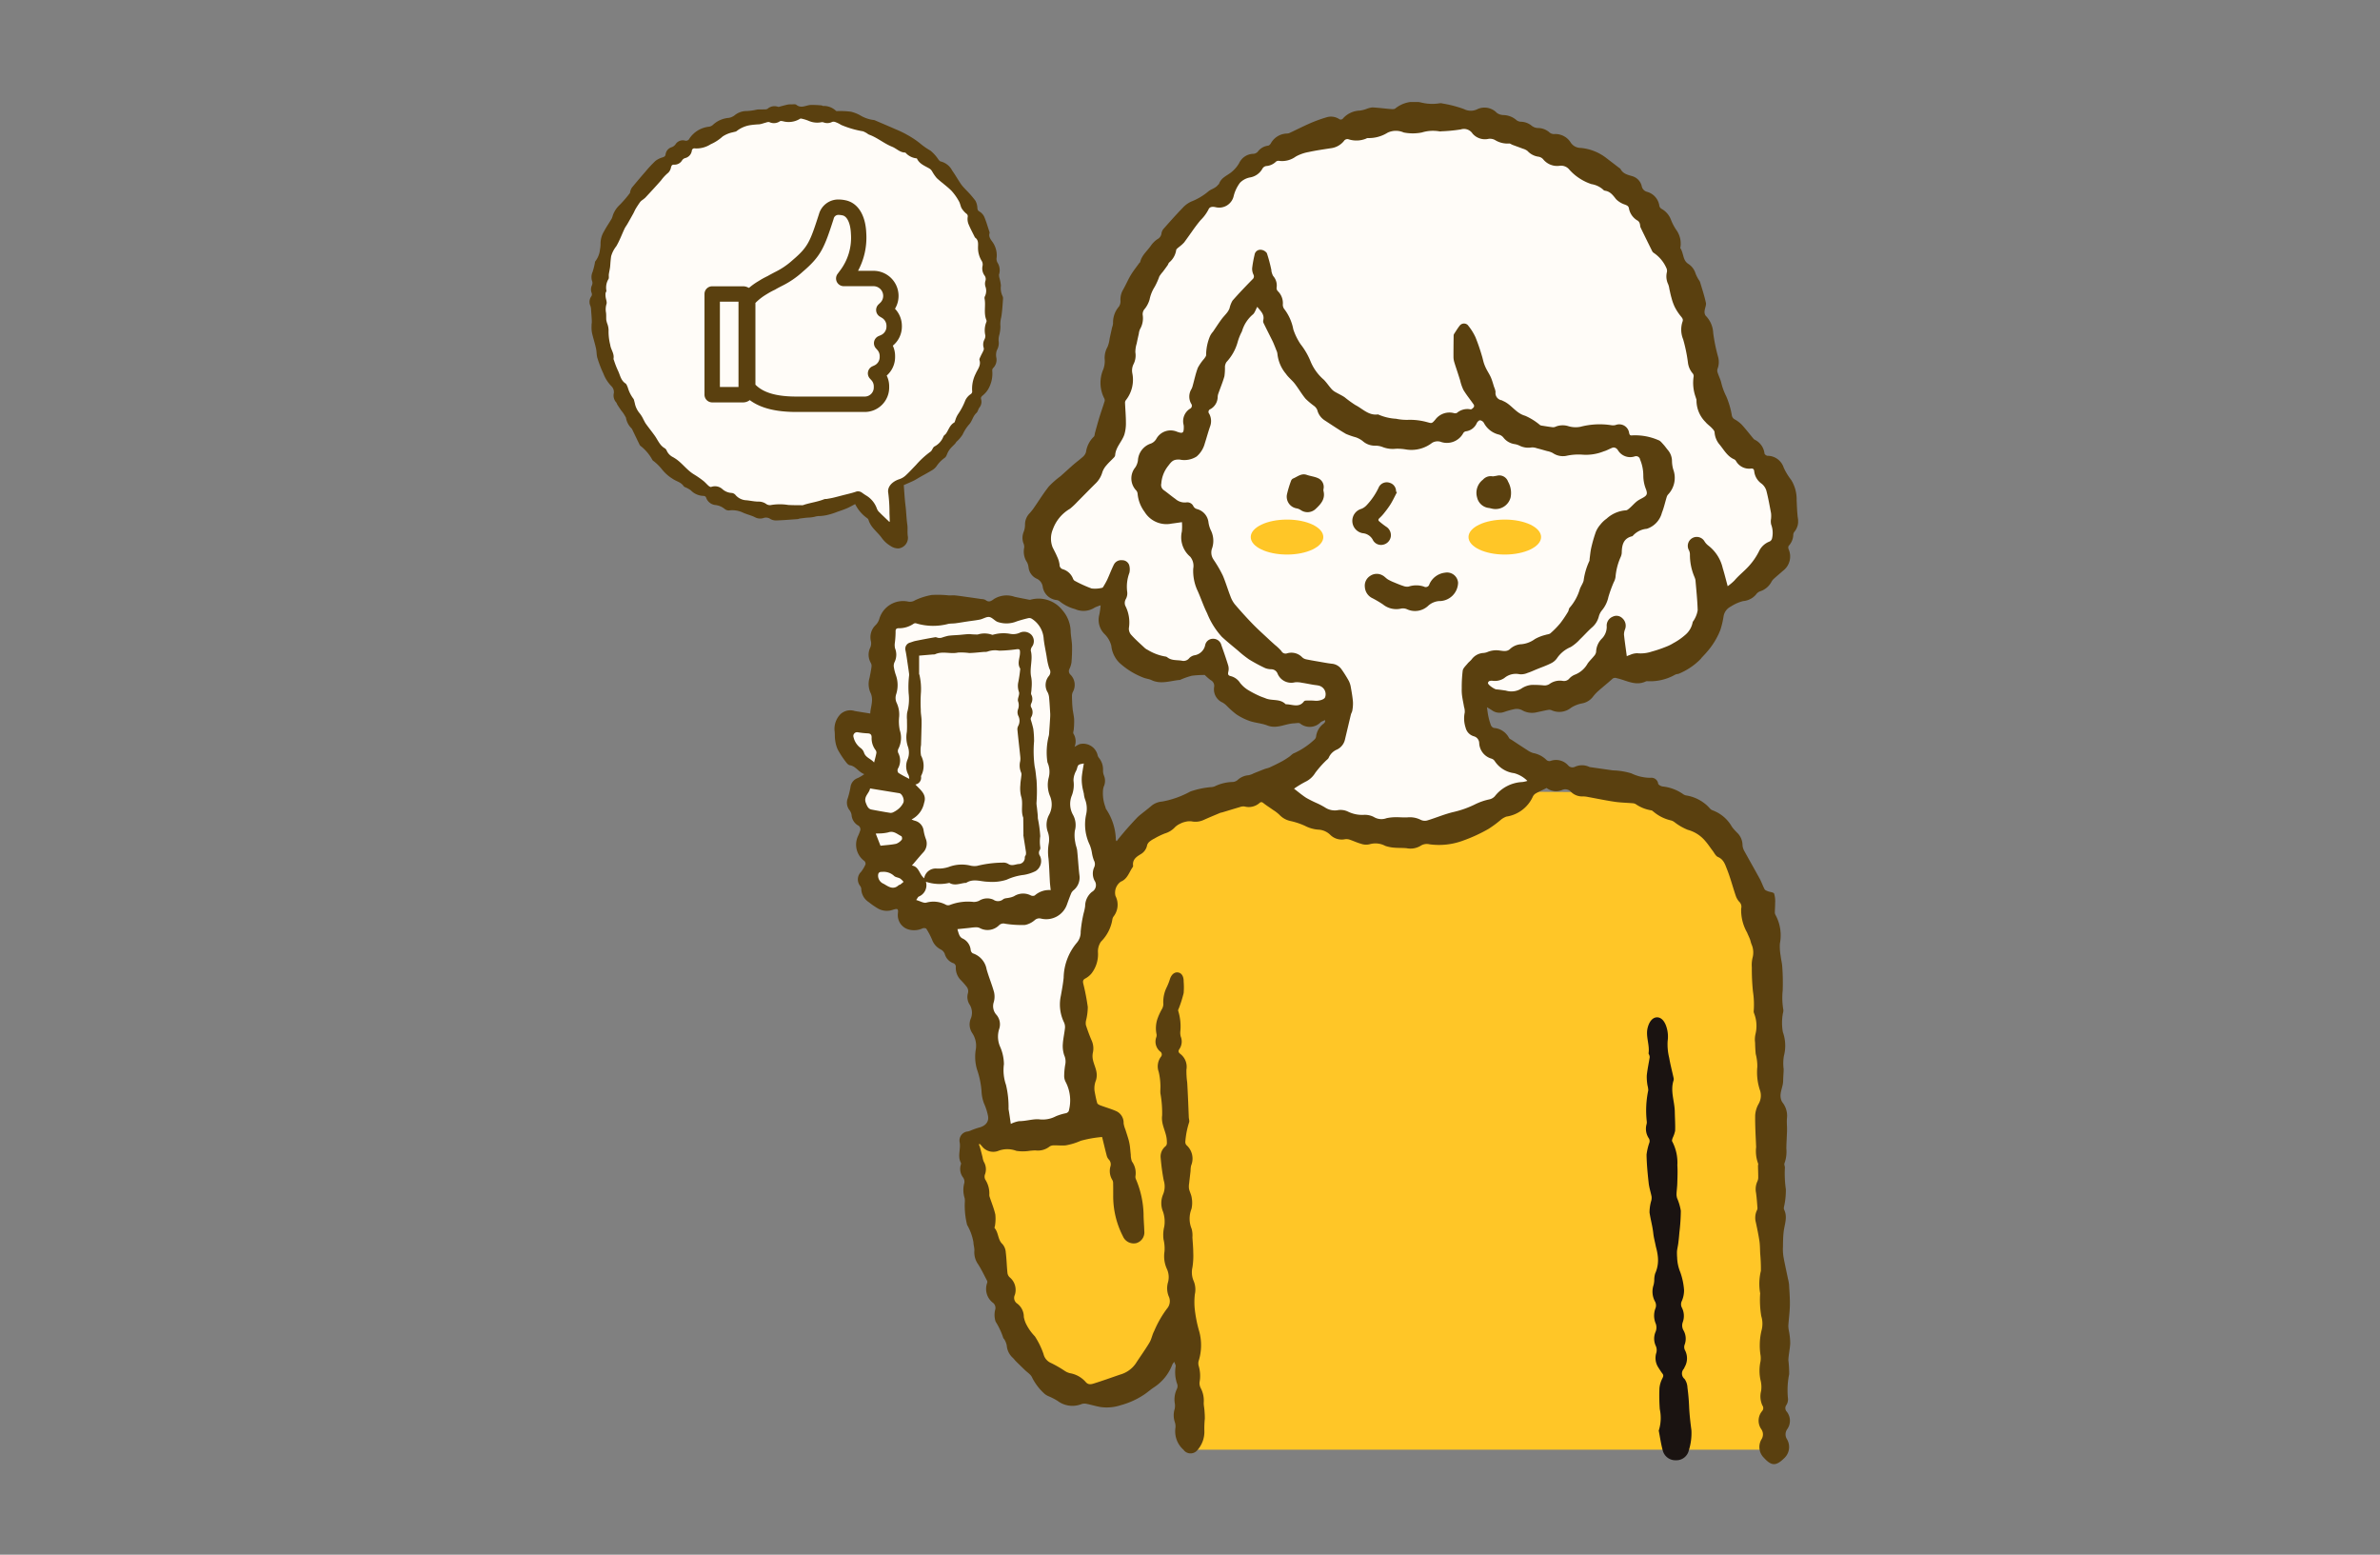 <svg xmlns="http://www.w3.org/2000/svg" xmlns:xlink="http://www.w3.org/1999/xlink" width="245" height="160" viewBox="0 0 245 160">
  <rect x="0" y="0" width="245" height="160" fill="#808080" stroke="none"/>
  <defs>
    <clipPath id="clip-path">
      <rect id="長方形_25" data-name="長方形 25" width="42.572" height="46.086" fill="none"/>
    </clipPath>
    <clipPath id="clip-path-2">
      <rect id="長方形_60" data-name="長方形 60" width="20.318" height="21.866" fill="#5a400f"/>
    </clipPath>
    <clipPath id="clip-path-3">
      <rect id="長方形_61" data-name="長方形 61" width="99.201" height="140.196" fill="none"/>
    </clipPath>
  </defs>
  <g id="グループ_5379" data-name="グループ 5379" transform="translate(7447 -723)">
    <rect id="長方形_3765" data-name="長方形 3765" width="245" height="160" transform="translate(-7447 723)" fill="#fff" opacity="0"/>
    <g id="グループ_5327" data-name="グループ 5327" transform="translate(-350 223.697)">
      <g id="グループ_5326" data-name="グループ 5326" transform="translate(-7865.975 -1879.365)">
        <g id="グループ_116" data-name="グループ 116" transform="matrix(0.999, -0.035, 0.035, 0.999, 828.975, 2390.154)">
          <g id="グループ_16" data-name="グループ 16" transform="translate(0 0)" clip-path="url(#clip-path)">
            <path id="パス_282" data-name="パス 282" d="M31.682,39.589c.021.533.034,1.013.059,1.492.019.36.059.718.076,1.078.024.506.033,1.011.087,1.518.04.376-.036.768.008,1.165a1.1,1.1,0,0,1-.988,1.242A1.4,1.4,0,0,1,30.1,45.8a3.027,3.027,0,0,1-.844-.811c-.418-.657-1.108-1.128-1.321-1.924a.367.367,0,0,0-.131-.2,3.86,3.86,0,0,1-1.194-1.5c-.3.142-.582.295-.876.409-.336.13-.685.228-1.03.337a6.962,6.962,0,0,1-.705.21,4.644,4.644,0,0,1-1.037.146,1.82,1.82,0,0,0-.576.06,3.784,3.784,0,0,1-.748.059q-.4.029-.8.068c-.059.006-.116.046-.175.048-.75.026-1.5.063-2.25.062a1.111,1.111,0,0,1-.6-.186.79.79,0,0,0-.718-.1,1.121,1.121,0,0,1-.869-.137c-.365-.19-.769-.3-1.142-.476a2.59,2.59,0,0,0-1.495-.3.662.662,0,0,1-.436-.182,1.876,1.876,0,0,0-.889-.42,1.133,1.133,0,0,1-.981-.838.306.306,0,0,0-.244-.149,1.883,1.883,0,0,1-1.3-.625,2.629,2.629,0,0,0-.347-.227c-.128-.079-.308-.123-.378-.236-.249-.4-.7-.5-1.045-.746a4.309,4.309,0,0,1-1.169-1.119,5.3,5.3,0,0,0-.65-.7c-.084-.086-.215-.149-.257-.25a4.62,4.62,0,0,0-1.162-1.468.422.422,0,0,1-.091-.12c-.233-.525-.461-1.05-.693-1.575a.394.394,0,0,0-.09-.152,1.954,1.954,0,0,1-.522-1.1,3.838,3.838,0,0,0-.475-.782c-.126-.2-.252-.4-.373-.608-.04-.069-.048-.161-.1-.218a1.085,1.085,0,0,1-.209-.991.864.864,0,0,0-.205-.678,3.754,3.754,0,0,1-.8-1.342,11.726,11.726,0,0,1-.56-1.615C.524,25.11.563,24.754.5,24.42c-.1-.557-.26-1.1-.364-1.661a3.425,3.425,0,0,1-.011-.71c0-.148.042-.3.041-.444,0-.379-.017-.758-.034-1.136a1.458,1.458,0,0,0-.051-.435.983.983,0,0,1,.126-1,.389.389,0,0,0,.052-.316A1.008,1.008,0,0,1,.3,17.921a.6.6,0,0,0,.056-.4,1.3,1.3,0,0,1,.073-1,8.663,8.663,0,0,0,.253-.861c.019-.068.012-.154.052-.2a2.4,2.4,0,0,0,.535-1.222,3.268,3.268,0,0,0,.074-.538,2.4,2.4,0,0,1,.411-1.313c.25-.436.553-.841.824-1.265a1.977,1.977,0,0,0,.131-.337,2.7,2.7,0,0,1,.765-1.069,12.1,12.1,0,0,0,1.07-1.161c.035-.04.023-.118.046-.173A1.367,1.367,0,0,1,4.772,8q.707-.8,1.439-1.584A13.36,13.36,0,0,1,7.264,5.359a2.089,2.089,0,0,1,.742-.353c.187-.058.317-.082.357-.321a.89.89,0,0,1,.672-.709.844.844,0,0,0,.374-.264.89.89,0,0,1,.989-.363.386.386,0,0,0,.478-.2,2.768,2.768,0,0,1,2.071-1.142.787.787,0,0,0,.373-.158A2.691,2.691,0,0,1,15,1.173a1.371,1.371,0,0,0,.618-.255A1.947,1.947,0,0,1,16.887.533,6.036,6.036,0,0,0,17.93.42c.253-.019.508.008.762.006a.608.608,0,0,0,.319-.044A1.08,1.08,0,0,1,20.1.208c.09.035.221-.027.332-.049.232-.048.463-.107.7-.146a1.638,1.638,0,0,1,.361-.006c.17.01.394-.031.5.06.488.426.982.082,1.474.07A9.923,9.923,0,0,1,24.59.223c.048,0,.091.057.138.06A1.846,1.846,0,0,1,26.05.828c.05.056.194.028.294.036a9.255,9.255,0,0,1,1.233.11,3.8,3.8,0,0,1,.939.4,3.494,3.494,0,0,0,1.39.54.336.336,0,0,1,.116.035c.712.335,1.426.666,2.134,1.009a10.066,10.066,0,0,1,1.119.588,9.348,9.348,0,0,1,1.268.9,7.19,7.19,0,0,0,1.092.824,4.048,4.048,0,0,1,.787.944c.062.076.134.183.214.2A1.833,1.833,0,0,1,37.8,7.4c.321.483.582,1.005.9,1.493a7.406,7.406,0,0,0,.56.664,10.174,10.174,0,0,1,.827,1.039,1.733,1.733,0,0,1,.169.743c.015.159.018.254.181.361a1.273,1.273,0,0,1,.485.548c.2.516.331,1.058.488,1.59a.215.215,0,0,1,.014.119c-.14.389.086.658.278.955a2.353,2.353,0,0,1,.344,1.685.787.787,0,0,0,.119.5,1.462,1.462,0,0,1,.078,1.173,1.368,1.368,0,0,0,.054.441,4.816,4.816,0,0,1,.1.7,1.917,1.917,0,0,0,.109,1.035.565.565,0,0,1,.063.323c-.071.636-.121,1.279-.252,1.9a2.727,2.727,0,0,0-.116.923,3.52,3.52,0,0,1-.173.973,1.942,1.942,0,0,0-.066.524,1.441,1.441,0,0,1-.209.948,1.431,1.431,0,0,0-.084.785,1.171,1.171,0,0,1-.369,1.042.361.361,0,0,0-.1.273,3.22,3.22,0,0,1-.463,1.852,2.467,2.467,0,0,1-.632.679c-.13.112-.2.187-.153.371a.943.943,0,0,1-.212.85c-.127.165-.17.411-.32.538-.365.306-.458.785-.751,1.107a4.22,4.22,0,0,0-.738,1.048,3.45,3.45,0,0,1-.665.73c-.061.065-.1.149-.166.212-.153.152-.32.29-.468.447a2.2,2.2,0,0,0-.265.353c-.124.2-.186.486-.361.594a3.4,3.4,0,0,0-.887.845,1.5,1.5,0,0,1-.434.373c-.429.242-.873.458-1.31.686-.222.116-.436.248-.665.349-.352.155-.713.29-1.03.417" transform="translate(0 0)" fill="#5a400f"/>
            <path id="パス_283" data-name="パス 283" d="M28.43,41.82c-.339-.349-.671-.681-.991-1.025a.965.965,0,0,1-.242-.376,2.562,2.562,0,0,0-1.108-1.431q-.2-.14-.388-.287a.672.672,0,0,0-.655-.093c-.44.127-.893.209-1.341.308-.334.074-.666.152-1,.217-.22.043-.443.068-.665.1a1.033,1.033,0,0,0-.211.007c-.676.248-1.4.313-2.086.5a.715.715,0,0,1-.2.05c-.488-.021-.976-.034-1.462-.079a5.464,5.464,0,0,0-1.838-.047.67.67,0,0,1-.459-.161,1.375,1.375,0,0,0-.791-.246c-.4-.021-.793-.126-1.191-.179a1.55,1.55,0,0,1-1.138-.619.593.593,0,0,0-.4-.192,1.556,1.556,0,0,1-.91-.432,1.134,1.134,0,0,0-1.132-.258c-.069.022-.191-.05-.258-.111-.182-.169-.335-.37-.522-.531a9.235,9.235,0,0,0-.954-.711c-.7-.458-1.139-1.16-1.79-1.645-.089-.066-.182-.126-.275-.188a1.381,1.381,0,0,1-.645-.691.519.519,0,0,0-.193-.265c-.509-.314-.681-.859-.985-1.322-.275-.419-.583-.826-.864-1.248-.1-.143-.16-.306-.243-.459a3.008,3.008,0,0,0-.4-.7,2.3,2.3,0,0,1-.442-1.067c-.048-.153-.05-.346-.147-.453a3.538,3.538,0,0,1-.513-1.149c-.061-.147-.108-.337-.224-.419-.483-.341-.52-.908-.74-1.379a9.519,9.519,0,0,1-.36-1.044.383.383,0,0,1-.038-.176c.112-.524-.255-.951-.29-1.432a5.4,5.4,0,0,1-.117-1.489,1.972,1.972,0,0,0-.113-.7,2.627,2.627,0,0,1-.086-.374c-.011-.25.022-.5,0-.75A1.866,1.866,0,0,1,.1,18.387c.079-.2-.038-.48-.06-.725a1.721,1.721,0,0,1,0-.38c.013-.1.114-.2.1-.281A1.7,1.7,0,0,1,.4,15.813c.069-.131.022-.319.049-.478.04-.235.107-.465.148-.7.034-.195.045-.394.071-.59s.05-.388.089-.579a3,3,0,0,1,.558-.992c.36-.557.609-1.184.915-1.777.086-.166.21-.311.309-.471q.324-.521.64-1.047c.1-.164.174-.341.277-.5.144-.224.3-.441.462-.655a.96.96,0,0,1,.193-.178,3.47,3.47,0,0,0,.364-.265C5.041,7.014,5.61,6.446,6.16,5.86a4.419,4.419,0,0,1,.785-.778,1.067,1.067,0,0,0,.292-.545c.061-.178.121-.271.335-.251A.9.9,0,0,0,8.4,3.869a.6.6,0,0,1,.3-.215.917.917,0,0,0,.735-.723.264.264,0,0,1,.345-.24,2.739,2.739,0,0,0,1.625-.376,4.539,4.539,0,0,0,1.255-.754,3.012,3.012,0,0,1,1.092-.4c.124-.041.281-.034.372-.11A3.065,3.065,0,0,1,15.488.5a9.112,9.112,0,0,1,.991-.059c.241-.027.475-.111.714-.162a.619.619,0,0,1,.318-.032A1.085,1.085,0,0,0,18.61.2c.063-.043.186-.013.277,0A2.226,2.226,0,0,0,20.634.048.236.236,0,0,1,20.8,0a4.228,4.228,0,0,1,.743.25,2.2,2.2,0,0,0,1.3.205.47.47,0,0,1,.237.013,1.079,1.079,0,0,0,.91-.015.546.546,0,0,1,.367.05,2.684,2.684,0,0,1,.53.29,9.9,9.9,0,0,0,2.247.743,2.994,2.994,0,0,1,.386.215,1.492,1.492,0,0,0,.2.141c.845.331,1.516.971,2.338,1.332.458.2.8.644,1.349.647a1.772,1.772,0,0,0,1.144.642c.015,0,.03.028.038.046.25.566.808.763,1.274,1.071a.892.892,0,0,1,.225.265,4.265,4.265,0,0,0,.461.721c.469.468,1.009.868,1.461,1.35a5.5,5.5,0,0,1,.736,1.117c.125.225.139.511.259.739a2.217,2.217,0,0,0,.449.549.325.325,0,0,1,.137.348,1.439,1.439,0,0,0,.043.705c.176.483.409.945.619,1.416a.067.067,0,0,0,.015.026c.391.291.283.7.272,1.095a2.57,2.57,0,0,0,.348,1.365.716.716,0,0,1,.05.5,1.233,1.233,0,0,0,.177.986.618.618,0,0,1,.052.6,1.047,1.047,0,0,0-.005.532,1.289,1.289,0,0,1-.066.969.418.418,0,0,0-.066.261c.121.735-.162,1.488.108,2.216a.276.276,0,0,1,0,.2,2.277,2.277,0,0,0-.159,1.39.808.808,0,0,1-.1.4,1.116,1.116,0,0,0-.111.877.432.432,0,0,1-.047.282c-.095.2-.217.389-.314.588-.057.116-.148.263-.119.367.159.565-.23.938-.435,1.379a3.416,3.416,0,0,0-.429,1.832.337.337,0,0,1-.162.261,1.562,1.562,0,0,0-.58.629,6.885,6.885,0,0,1-.765,1.346,2.316,2.316,0,0,0-.335.658c-.039.079-.057.2-.12.232-.47.238-.6.737-.892,1.113-.079.1-.222.168-.268.278a1.933,1.933,0,0,1-.964,1c-.183.1-.245.414-.427.522a8.922,8.922,0,0,0-1.535,1.312c-.375.358-.736.733-1.131,1.067a1.805,1.805,0,0,1-.655.342c-.687.2-1.27.712-1.171,1.363a15.45,15.45,0,0,1,.052,2.1q.006.413,0,.825a.093.093,0,0,1-.033.061" transform="translate(1.637 1.503)" fill="#fffcf8"/>
          </g>
        </g>
        <g id="グループ_117" data-name="グループ 117" transform="translate(841.497 2399.2)">
          <g id="グループ_71" data-name="グループ 71">
            <g id="マスクグループ_70" data-name="マスクグループ 70" clip-path="url(#clip-path-2)">
              <path id="パス_623" data-name="パス 623" d="M31.3,21.866H24.288c-2.656,0-4.421-.6-5.554-1.893q-.053-.061-.106-.128a.793.793,0,0,1-.168-.487v-9.02a.793.793,0,0,1,.187-.511,6.958,6.958,0,0,1,1.679-1.406l.108-.066.2-.123c.222-.129.457-.252.7-.369l.047-.028.018-.011.068-.039c.221-.121.393-.21.56-.3A7.748,7.748,0,0,0,23.87,6.244c1.592-1.357,1.791-1.871,2.716-4.737A2.067,2.067,0,0,1,28.621,0a3.51,3.51,0,0,1,.655.071c1.294.242,2.1,1.5,2.179,3.368a7.207,7.207,0,0,1-.846,3.9H32.2A2.581,2.581,0,0,1,34.78,9.916a2.555,2.555,0,0,1-.367,1.328A2.55,2.55,0,0,1,35.122,13v.077a2.536,2.536,0,0,1-.933,1.966,2.513,2.513,0,0,1,.235,1.061v.116a2.531,2.531,0,0,1-.864,1.9,2.506,2.506,0,0,1,.255,1.1v.129A2.517,2.517,0,0,1,31.3,21.866M20.046,19.056c.825.835,2.181,1.225,4.243,1.225H31.3a.93.93,0,0,0,.929-.929v-.129a.927.927,0,0,0-.24-.622l-.161-.177a.793.793,0,0,1,.25-1.251l.219-.1a.943.943,0,0,0,.541-.848v-.116a.935.935,0,0,0-.232-.616l-.16-.181a.792.792,0,0,1,.279-1.252l.227-.1a.957.957,0,0,0,.585-.88V13a.961.961,0,0,0-.474-.825l-.2-.12a.792.792,0,0,1-.147-1.255l.172-.165a.972.972,0,0,0,.311-.721,1,1,0,0,0-.993-.993H29.135A.792.792,0,0,1,28.5,7.661l.21-.285a5.582,5.582,0,0,0,1.165-3.871c-.043-1.047-.385-1.782-.87-1.873a2.142,2.142,0,0,0-.381-.047.491.491,0,0,0-.526.409c-.965,2.989-1.3,3.837-3.2,5.456A9.22,9.22,0,0,1,22.763,8.9c-.162.083-.323.166-.513.269l-.041.024a1.857,1.857,0,0,1-.173.1c-.219.1-.416.208-.6.313l-.18.108-.1.062a5.71,5.71,0,0,0-1.111.87Z" transform="translate(-14.804 0)" fill="#5a400f"/>
              <path id="パス_624" data-name="パス 624" d="M3.971,57.036H.792A.792.792,0,0,1,0,56.244V45.879a.792.792,0,0,1,.792-.792H3.971a1.12,1.12,0,0,1,1.119,1.119v9.712a1.12,1.12,0,0,1-1.119,1.119M1.585,55.451H3.5v-8.78H1.585Z" transform="translate(0 -36.155)" fill="#5a400f"/>
            </g>
          </g>
        </g>
      </g>
      <g id="グループ_5325" data-name="グループ 5325" transform="translate(-7011.101 509.803)">
        <g id="グループ_79" data-name="グループ 79" clip-path="url(#clip-path-3)">
          <path id="パス_625" data-name="パス 625" d="M67.08,125.424s-20.84-2.878-29.1,9.573-4.615,27.356-4.615,27.356l-7.8-.893s1.288,25.009,10.839,26.358S47.729,179.2,47.729,179.2l-.613,14.36h61.21s-1.03-41.031-1.478-49.339-3.779-18.285-19.807-18.342-19.961-.45-19.961-.45" transform="translate(-11.207 -54.867)" fill="#ffc627"/>
          <path id="パス_626" data-name="パス 626" d="M73.307,70.6c-.43.212-.793.372-1.134.569a.764.764,0,0,0-.3.36,3.552,3.552,0,0,1-2.7,2.011,1.917,1.917,0,0,0-.577.332,11.306,11.306,0,0,1-1.249.925,16.067,16.067,0,0,1-2.672,1.228,7.121,7.121,0,0,1-3.419.366,1.189,1.189,0,0,0-.955.179,2.019,2.019,0,0,1-1.406.224c-.43-.039-.864-.017-1.293-.057a3.722,3.722,0,0,1-.9-.183,2.144,2.144,0,0,0-1.614-.167,1.523,1.523,0,0,1-.874-.048c-.418-.112-.813-.308-1.226-.442a1.072,1.072,0,0,0-.471-.021,1.674,1.674,0,0,1-1.5-.481,1.884,1.884,0,0,0-1.242-.514,3.521,3.521,0,0,1-1.344-.392,7.419,7.419,0,0,0-1.513-.5,2.162,2.162,0,0,1-1.113-.636,4.123,4.123,0,0,0-.645-.494c-.33-.235-.676-.449-.992-.7-.157-.125-.258-.15-.415-.015a1.672,1.672,0,0,1-1.539.355,1.081,1.081,0,0,0-.5.069c-.6.174-1.206.362-1.808.543a1.862,1.862,0,0,0-.182.04c-.581.245-1.165.485-1.74.745a2.011,2.011,0,0,1-1.238.131,1.839,1.839,0,0,0-.672.063,1.885,1.885,0,0,0-.487.184,1.8,1.8,0,0,0-.511.337,2.313,2.313,0,0,1-1.057.663,7.489,7.489,0,0,0-1.1.535,2.2,2.2,0,0,0-.442.276.8.8,0,0,0-.285.375,1.348,1.348,0,0,1-.66.947c-.445.267-.869.554-.791,1.176a.224.224,0,0,1-.029.145c-.381.528-.537,1.233-1.239,1.511a1.388,1.388,0,0,0-.542,1.47,1.97,1.97,0,0,1-.2,2.115.685.685,0,0,0-.122.308,4.167,4.167,0,0,1-1.171,2.277,1.758,1.758,0,0,0-.311,1.107,3.217,3.217,0,0,1-.664,2.164,2.107,2.107,0,0,1-.626.515c-.259.135-.28.282-.222.54a22.459,22.459,0,0,1,.464,2.408,5.953,5.953,0,0,1-.174,1.358,1.218,1.218,0,0,0-.02.5c.177.54.37,1.078.6,1.6a2.006,2.006,0,0,1,.11,1.274,1.8,1.8,0,0,0,.024.747c.092.4.276.778.349,1.179a1.844,1.844,0,0,1-.048.882,2.181,2.181,0,0,0-.14,1.125c.077.409.152.82.27,1.219.031.1.206.188.332.236.557.21,1.137.367,1.675.614a1.306,1.306,0,0,1,.709,1.229,2.885,2.885,0,0,0,.188.653c.109.351.229.7.328,1.052a4.921,4.921,0,0,1,.131.65c.04.291.056.586.092.878a1.954,1.954,0,0,0,.118.693,2.023,2.023,0,0,1,.362,1.518.606.606,0,0,0,.056.325,9.808,9.808,0,0,1,.781,3.582c0,.583.06,1.165.075,1.749a1.151,1.151,0,0,1-.822,1.231,1.206,1.206,0,0,1-1.379-.705,8.976,8.976,0,0,1-1-4.2c0-.422,0-.843-.008-1.265a.653.653,0,0,0-.078-.321,1.741,1.741,0,0,1-.2-1.4.72.72,0,0,0-.175-.723.929.929,0,0,1-.207-.391c-.163-.62-.309-1.244-.462-1.867-.008-.034-.034-.063-.027-.051a12.171,12.171,0,0,0-2.185.39,6.517,6.517,0,0,1-1.554.472c-.388.039-.784-.01-1.176,0a.828.828,0,0,0-.466.109,1.93,1.93,0,0,1-1.468.41,6.325,6.325,0,0,0-.761.065,4.39,4.39,0,0,1-1.2-.018,2.6,2.6,0,0,0-1.812-.019,1.462,1.462,0,0,1-1.747-.475c-.069-.079-.144-.152-.216-.227l-.089.05c.045.126.1.25.135.38.088.317.167.637.249.957a1.721,1.721,0,0,0,.125.452,1.5,1.5,0,0,1,.113,1.327.7.7,0,0,0,.038.507,2.621,2.621,0,0,1,.417,1.561.639.639,0,0,0,.045.254c.194.59.435,1.168.572,1.771a4.206,4.206,0,0,1-.024,1.1c-.006.108-.086.262-.041.316.413.479.308,1.2.813,1.653a1.44,1.44,0,0,1,.33.846c.088.7.1,1.411.174,2.115a.744.744,0,0,0,.219.437,1.677,1.677,0,0,1,.538,1.824.7.7,0,0,0,.264.9,1.7,1.7,0,0,1,.663,1.364,2.935,2.935,0,0,0,.2.651,5.079,5.079,0,0,0,.937,1.344,8.016,8.016,0,0,1,.892,1.827,1.325,1.325,0,0,0,.769.916,11.978,11.978,0,0,1,1.449.836,1.72,1.72,0,0,0,.507.215,2.772,2.772,0,0,1,1.627.919c.3.343.651.193.968.094.864-.27,1.714-.583,2.572-.873a2.9,2.9,0,0,0,1.607-1.149c.465-.72.972-1.416,1.411-2.151.214-.357.275-.8.476-1.17a10.951,10.951,0,0,1,1.32-2.311,1.166,1.166,0,0,0,.173-1.289,2.2,2.2,0,0,1-.078-1.385,1.987,1.987,0,0,0-.089-1.384,3.162,3.162,0,0,1-.261-1.819,3.975,3.975,0,0,0-.1-1.256,3.6,3.6,0,0,1,.076-1.316,3.164,3.164,0,0,0-.125-1.525,2.308,2.308,0,0,1-.017-1.735,2.116,2.116,0,0,0,.086-1.5,22.352,22.352,0,0,1-.312-2.3,1.356,1.356,0,0,1,.492-1.2c.186-.175.148-.34.14-.58-.029-.888-.609-1.64-.483-2.587a11.3,11.3,0,0,0-.178-2.291c-.023-.295.021-.6,0-.89a6.787,6.787,0,0,0-.174-1.316,1.661,1.661,0,0,1,.208-1.527.364.364,0,0,0-.067-.571,1.324,1.324,0,0,1-.405-1.426.643.643,0,0,0,.045-.327,3.024,3.024,0,0,1,.121-1.692,6.316,6.316,0,0,1,.452-.956,1.09,1.09,0,0,0,.124-.46,3.388,3.388,0,0,1,.335-1.724,6.118,6.118,0,0,0,.342-.863c.159-.481.476-.744.85-.681s.573.428.563.933a7.155,7.155,0,0,1,0,1.187,12.753,12.753,0,0,1-.46,1.475c-.039.12-.139.27-.1.357a5.381,5.381,0,0,1,.212,2.171,1.527,1.527,0,0,0,.048.475,1.357,1.357,0,0,1-.14,1.284c-.143.215-.1.346.095.5a1.671,1.671,0,0,1,.631,1.618,8.356,8.356,0,0,0,.081,1.333c.036.63.066,1.26.094,1.89.025.556.043,1.112.067,1.668.008.186.092.4.027.552a8.5,8.5,0,0,0-.377,1.906.521.521,0,0,0,.1.41,1.85,1.85,0,0,1,.489,2.116,2.593,2.593,0,0,0-.056.546c-.048.427-.1.853-.147,1.28a1.85,1.85,0,0,0-.011.569c.07.314.239.612.278.927a2.843,2.843,0,0,1-.024,1.131,2.732,2.732,0,0,0,.015,2.055,2.572,2.572,0,0,1,.079.878c.033.519.084,1.037.087,1.556a7.6,7.6,0,0,1-.086,1.544,2.243,2.243,0,0,0,.125,1.384,2.277,2.277,0,0,1,.124,1.38,7.193,7.193,0,0,0-.016,1.447,13.549,13.549,0,0,0,.484,2.427,5.405,5.405,0,0,1-.053,2.91.955.955,0,0,0-.012.6,3.6,3.6,0,0,1,.083,1.66,1.114,1.114,0,0,0,.13.624,2.744,2.744,0,0,1,.3,1.48c-.006.268.057.538.076.808s.042.567.036.85a9.432,9.432,0,0,0-.046,1.255,2.839,2.839,0,0,1-.728,1.981.9.9,0,0,1-1.432-.056,2.52,2.52,0,0,1-.822-2.218,1.352,1.352,0,0,0-.063-.626,2.218,2.218,0,0,1-.01-1.357,1.648,1.648,0,0,0,0-.627,2.5,2.5,0,0,1,.224-1.418.7.7,0,0,0,.051-.457,3.632,3.632,0,0,1-.175-1.874c.026-.111-.076-.254-.147-.466a1.872,1.872,0,0,0-.2.289,4.848,4.848,0,0,1-1.923,2.362c-.3.2-.571.44-.865.647a8.113,8.113,0,0,1-2.514,1.166,4.585,4.585,0,0,1-2.121.185c-.476-.087-.941-.231-1.416-.325a.952.952,0,0,0-.5.026,2.533,2.533,0,0,1-2.479-.336,7.659,7.659,0,0,0-.816-.429,1.829,1.829,0,0,1-.487-.266,5.616,5.616,0,0,1-1.31-1.7c-.129-.312-.493-.526-.754-.782-.305-.3-.617-.594-.92-.9-.115-.113-.206-.25-.325-.357a1.92,1.92,0,0,1-.615-1.281,2.023,2.023,0,0,0-.221-.568c-.035-.078-.127-.138-.143-.216a7.455,7.455,0,0,0-.78-1.652,2.22,2.22,0,0,1-.052-1.192.675.675,0,0,0-.17-.705,1.8,1.8,0,0,1-.642-2.1.306.306,0,0,0-.018-.216c-.3-.571-.577-1.16-.927-1.7a2.114,2.114,0,0,1-.378-1.367c.02-.285-.086-.577-.093-.866a5.336,5.336,0,0,0-.653-1.805,8.249,8.249,0,0,1-.241-2.276,1.861,1.861,0,0,0-.011-.473,2.753,2.753,0,0,1-.034-1.581.749.749,0,0,0-.113-.53,1.45,1.45,0,0,1-.269-1.267c.021-.084.065-.193.032-.254-.386-.7.012-1.444-.138-2.167a.931.931,0,0,1,.864-1.07,2.387,2.387,0,0,0,.373-.135,7.85,7.85,0,0,1,.763-.264c.614-.149,1.031-.55.931-1.169a5.707,5.707,0,0,0-.416-1.31,4.037,4.037,0,0,1-.258-1.295,8.828,8.828,0,0,0-.464-2.206,4.569,4.569,0,0,1-.131-2.025,2.327,2.327,0,0,0-.347-1.7,1.6,1.6,0,0,1-.141-1.567,1.571,1.571,0,0,0-.123-1.356,1.444,1.444,0,0,1-.2-1.178.744.744,0,0,0-.158-.729,7.483,7.483,0,0,0-.515-.59,1.784,1.784,0,0,1-.569-1.373.4.4,0,0,0-.307-.44,1.408,1.408,0,0,1-.833-.944.852.852,0,0,0-.386-.436,1.852,1.852,0,0,1-.921-1.028,7.221,7.221,0,0,0-.589-1.117c-.043-.069-.264-.086-.372-.046a2.08,2.08,0,0,1-1.6.072,1.536,1.536,0,0,1-.955-1.58c.056-.506,0-.556-.509-.4A1.837,1.837,0,0,1,4.484,83a7.961,7.961,0,0,1-.952-.656,1.666,1.666,0,0,1-.771-1.38.612.612,0,0,0-.126-.3,1.081,1.081,0,0,1,.1-1.431,3.632,3.632,0,0,0,.458-.764.39.39,0,0,0-.108-.355,2.086,2.086,0,0,1-.656-2.577,4.355,4.355,0,0,0,.195-.484.458.458,0,0,0-.234-.624,1.362,1.362,0,0,1-.627-1.053,1.077,1.077,0,0,0-.19-.467,1.249,1.249,0,0,1-.2-1.263A8.612,8.612,0,0,0,1.653,70.5a1.135,1.135,0,0,1,.761-.931,4.608,4.608,0,0,0,.659-.395c-.629-.242-.88-.828-1.488-.918-.163-.024-.327-.223-.439-.379a9.76,9.76,0,0,1-.812-1.247,3.385,3.385,0,0,1-.264-.987c-.048-.289-.015-.59-.052-.881A2.16,2.16,0,0,1,.63,62.989,1.487,1.487,0,0,1,2.1,62.677c.516.086,1.033.166,1.585.255.026-.694.4-1.421,0-2.193a2.252,2.252,0,0,1-.067-1.5c.075-.378.153-.757.2-1.139a.646.646,0,0,0-.078-.384,1.678,1.678,0,0,1-.049-1.578,1.124,1.124,0,0,0,.074-.6,1.736,1.736,0,0,1,.478-1.713,1.453,1.453,0,0,0,.375-.628,2.548,2.548,0,0,1,2.991-1.781.967.967,0,0,0,.683-.136,6.7,6.7,0,0,1,1.721-.547,10.788,10.788,0,0,1,1.783.045c.211.007.423-.025.631,0,.416.042.829.107,1.244.165q.736.1,1.471.212a.872.872,0,0,1,.4.088c.348.279.581.125.889-.1a2.466,2.466,0,0,1,2.12-.221c.5.11,1,.2,1.494.3a.352.352,0,0,0,.147-.005,3.118,3.118,0,0,1,3.274,1.083,3.439,3.439,0,0,1,.851,2.178c.016.494.127.986.141,1.479A16.482,16.482,0,0,1,24.4,57.68a2.464,2.464,0,0,1-.213.669.488.488,0,0,0,.1.578,1.478,1.478,0,0,1,.248,1.793.981.981,0,0,0-.085.425c.008.421.022.843.063,1.261.037.378.138.75.162,1.128a8.731,8.731,0,0,1-.039,1.019c-.009.154-.093.342-.032.454a1.49,1.49,0,0,1,.11,1.361,4.921,4.921,0,0,1,.515-.282,1.532,1.532,0,0,1,1.849,1.074.7.7,0,0,0,.143.329,1.9,1.9,0,0,1,.427,1.318,1.347,1.347,0,0,0,.091.5,1.4,1.4,0,0,1-.022,1.157,1.91,1.91,0,0,0-.08.533,4.02,4.02,0,0,0,.263,1.579.6.6,0,0,0,.053.176,5.855,5.855,0,0,1,1.015,3.192c0,.03.035.059.081.13.094-.122.172-.229.255-.33.262-.314.521-.63.791-.936q.5-.568,1.021-1.119a4.279,4.279,0,0,1,.415-.372c.357-.29.727-.564,1.075-.864a1.971,1.971,0,0,1,1.117-.46,8.323,8.323,0,0,0,.929-.216,9.509,9.509,0,0,0,1.986-.819,8.707,8.707,0,0,1,2.131-.451,1.136,1.136,0,0,0,.359-.071,4.5,4.5,0,0,1,1.906-.46.871.871,0,0,0,.457-.193,1.891,1.891,0,0,1,1.14-.5,2.089,2.089,0,0,0,.541-.2c.375-.148.747-.3,1.124-.442.161-.061.337-.083.491-.154.435-.2.868-.411,1.29-.637a8.56,8.56,0,0,0,.746-.473c.174-.118.32-.313.509-.367a7.626,7.626,0,0,0,2.081-1.4.508.508,0,0,0,.17-.318,1.941,1.941,0,0,1,.771-1.319.678.678,0,0,0,.144-.17c.017-.026.009-.07.021-.192a2.473,2.473,0,0,0-.449.2,1.573,1.573,0,0,1-2.149.136c-.123-.07-.313-.02-.472-.025-.011,0-.022.016-.033.016-.952,0-1.84.621-2.846.226-.58-.227-1.233-.26-1.826-.462a6.07,6.07,0,0,1-1.393-.7,9.787,9.787,0,0,1-1.024-.92,1.981,1.981,0,0,0-.386-.285,1.485,1.485,0,0,1-.855-1.6.659.659,0,0,0-.354-.7,5.171,5.171,0,0,1-.609-.531,10,10,0,0,0-1.342.08,7.733,7.733,0,0,0-1.144.4c-.024.008-.045.028-.069.029-.978.08-1.951.485-2.939.015-.254-.121-.554-.142-.817-.248a7.816,7.816,0,0,1-2.485-1.536,2.879,2.879,0,0,1-.827-1.755,2.612,2.612,0,0,0-.7-1.2,2.059,2.059,0,0,1-.534-1.995A7.74,7.74,0,0,0,27.4,51.8a3.664,3.664,0,0,0-.6.224,2.125,2.125,0,0,1-2.032.161,4.3,4.3,0,0,1-1.613-.82.7.7,0,0,0-.348-.118,1.621,1.621,0,0,1-1.361-1.319,1.074,1.074,0,0,0-.667-.891,1.459,1.459,0,0,1-.8-1.153,1.518,1.518,0,0,0-.145-.5,1.988,1.988,0,0,1-.3-1.533.965.965,0,0,0-.088-.467,1.621,1.621,0,0,1,.042-1.165,2.091,2.091,0,0,0,.13-.714,1.659,1.659,0,0,1,.47-1.181,5.407,5.407,0,0,0,.5-.64c.5-.714.952-1.462,1.5-2.139a9.224,9.224,0,0,1,1.175-1.03c.448-.394.883-.8,1.333-1.193.335-.291.7-.552,1.025-.852a1,1,0,0,0,.277-.462,2.714,2.714,0,0,1,.8-1.566c.093-.075.086-.271.126-.412.15-.534.292-1.071.455-1.6.172-.558.372-1.108.541-1.667a.459.459,0,0,0-.07-.312,3.491,3.491,0,0,1-.067-2.958,2.553,2.553,0,0,0,.143-.929,2.277,2.277,0,0,1,.284-1.359,3.059,3.059,0,0,0,.216-.852c.086-.385.168-.77.254-1.155a1.526,1.526,0,0,0,.1-.431,2.489,2.489,0,0,1,.609-1.718,1,1,0,0,0,.156-.607,1.964,1.964,0,0,1,.276-1.139c.279-.494.5-1.02.792-1.505.254-.425.569-.813.858-1.216.029-.04.088-.069.1-.111.162-.712.742-1.151,1.125-1.717a2.556,2.556,0,0,1,.653-.64.774.774,0,0,0,.414-.571.913.913,0,0,1,.2-.476c.64-.726,1.283-1.448,1.955-2.143a2.779,2.779,0,0,1,.912-.681A6.2,6.2,0,0,0,38.5,9.191c.266-.225.7-.314.953-.626.048-.057.124-.1.147-.166.212-.6.77-.8,1.221-1.148a3.343,3.343,0,0,0,.837-.959,1.649,1.649,0,0,1,1.479-.962.685.685,0,0,0,.439-.215,1.541,1.541,0,0,1,1.062-.623c.1-.006.227-.141.289-.247a1.944,1.944,0,0,1,1.613-1,.86.86,0,0,0,.291-.053c.741-.346,1.471-.719,2.221-1.044a14.968,14.968,0,0,1,1.612-.578,1.549,1.549,0,0,1,1.262.163.3.3,0,0,0,.445-.067A2.43,2.43,0,0,1,54.089.881a3.322,3.322,0,0,0,.645-.158,2.3,2.3,0,0,1,.642-.168c.629.03,1.254.118,1.883.167.161.013.383.027.481-.063A3.117,3.117,0,0,1,60.379.046a4.714,4.714,0,0,0,1.88.089.687.687,0,0,1,.333.016A11.994,11.994,0,0,1,64.814.73a1.512,1.512,0,0,0,1.4-.009,1.749,1.749,0,0,1,1.971.394,1.2,1.2,0,0,0,.683.226,2.14,2.14,0,0,1,1.359.537.785.785,0,0,0,.478.15,1.834,1.834,0,0,1,1.089.427,1.1,1.1,0,0,0,.592.22,1.784,1.784,0,0,1,1.226.46.736.736,0,0,0,.466.163,1.868,1.868,0,0,1,1.732.9,1.223,1.223,0,0,0,1,.524,5.059,5.059,0,0,1,2.549.966L80.771,6.77c.05.038.118.066.144.117.255.5.732.6,1.212.743a1.4,1.4,0,0,1,.98,1.044.741.741,0,0,0,.528.564A1.742,1.742,0,0,1,84.92,10.7a.483.483,0,0,0,.238.3,2.147,2.147,0,0,1,.977,1.181,5.5,5.5,0,0,0,.5.946,2.409,2.409,0,0,1,.449,1.836c0,.025-.021.058-.011.072.357.494.232,1.235.808,1.611a1.777,1.777,0,0,1,.755.984,4.13,4.13,0,0,0,.31.628,1.69,1.69,0,0,1,.156.254c.213.713.449,1.422.606,2.147.055.255-.11.551-.132.833a.7.7,0,0,0,.1.49,2.69,2.69,0,0,1,.785,1.795,17.588,17.588,0,0,0,.491,2.406,2,2,0,0,1-.058,1.314.661.661,0,0,0,.043.408c.111.339.28.663.358,1.009a6.416,6.416,0,0,0,.513,1.385,8.772,8.772,0,0,1,.559,1.881.592.592,0,0,0,.313.483,2.957,2.957,0,0,1,.757.586c.4.438.765.914,1.146,1.372a.483.483,0,0,0,.137.125,1.807,1.807,0,0,1,1.021,1.428c.013.094.2.229.313.235a1.75,1.75,0,0,1,1.663,1.217,6.378,6.378,0,0,0,.77,1.266,3.75,3.75,0,0,1,.562,2.091c.031.6.046,1.213.122,1.813a1.7,1.7,0,0,1-.325,1.4.546.546,0,0,0-.141.294,1.74,1.74,0,0,1-.474,1.185.408.408,0,0,0-.01.341,1.845,1.845,0,0,1-.568,2.221c-.316.278-.641.548-.952.831a1.172,1.172,0,0,0-.249.321,2.033,2.033,0,0,1-1.11.95.847.847,0,0,0-.4.253,1.932,1.932,0,0,1-1.4.769,4.241,4.241,0,0,0-1.276.566,1.363,1.363,0,0,0-.738,1,8.741,8.741,0,0,1-.344,1.442,7.771,7.771,0,0,1-1.427,2.291c-.166.193-.345.375-.517.563a.432.432,0,0,0-.039.064,6.751,6.751,0,0,1-2.338,1.572.811.811,0,0,0-.323.079,5.221,5.221,0,0,1-2.849.667.42.42,0,0,0-.148.015c-1.076.526-2.031-.117-3.027-.327a.426.426,0,0,0-.457.092c-.468.426-.965.817-1.438,1.237a4.164,4.164,0,0,0-.552.6,1.81,1.81,0,0,1-1.123.671,3.259,3.259,0,0,0-1.12.446,1.927,1.927,0,0,1-2,.258.653.653,0,0,0-.356-.038c-.427.078-.848.181-1.274.266a2.04,2.04,0,0,1-1.437-.25,1.233,1.233,0,0,0-.743-.1,9.065,9.065,0,0,0-1.133.318,1.366,1.366,0,0,1-1.209-.2c-.129-.086-.266-.163-.505-.308.057.381.083.656.142.924a6.38,6.38,0,0,0,.264.92.5.5,0,0,0,.308.288,1.9,1.9,0,0,1,1.554,1.024c.05.1.189.148.29.214.525.346,1.048.694,1.578,1.031a2.166,2.166,0,0,0,.615.313,2.629,2.629,0,0,1,1.4.733.45.45,0,0,0,.385.083,1.664,1.664,0,0,1,1.815.446.586.586,0,0,0,.711.153,1.756,1.756,0,0,1,1.484.017.133.133,0,0,0,.035.012l2.386.341a7.244,7.244,0,0,1,1.9.307,4.538,4.538,0,0,0,1.977.458.694.694,0,0,1,.781.6c.019.119.273.256.439.289a4.5,4.5,0,0,1,2.173.82.783.783,0,0,0,.349.118,4.118,4.118,0,0,1,2.315,1.268.748.748,0,0,0,.318.248,3.775,3.775,0,0,1,2,1.7,5.377,5.377,0,0,0,.514.586,1.8,1.8,0,0,1,.577,1.329,1.494,1.494,0,0,0,.219.636c.51.935,1.044,1.857,1.552,2.794.189.347.314.728.5,1.078.053.1.208.157.328.206.224.09.591.1.656.251a2.687,2.687,0,0,1,.1.982c.007.321-.028.642-.029.963a.58.58,0,0,0,.088.279,4.4,4.4,0,0,1,.432,2.911,5.332,5.332,0,0,0,.076,1.244c.042.391.149.777.169,1.167a22.391,22.391,0,0,1,.044,2.416,7.338,7.338,0,0,0,.069,2.012,1.264,1.264,0,0,1-.053.367,5.416,5.416,0,0,0,0,1.9,4.155,4.155,0,0,1,.108,2.457,4.473,4.473,0,0,0-.024,1.365c-.008.406-.048.811-.054,1.217-.01.617-.384,1.187-.235,1.82a1.013,1.013,0,0,0,.176.4,2.225,2.225,0,0,1,.449,1.649c-.028.406.019.817.009,1.225-.014.609-.059,1.217-.071,1.826a3.548,3.548,0,0,1-.187,1.542c-.059.122.048.314.039.471a11.274,11.274,0,0,0,.1,2.216,7.65,7.65,0,0,1-.2,1.836.478.478,0,0,0,.02.253c.379.766.043,1.51-.046,2.265-.062.523-.065,1.053-.074,1.581a4.961,4.961,0,0,0,.046.963c.137.768.311,1.529.468,2.293a4.142,4.142,0,0,1,.112.583c.041.717.1,1.435.087,2.152s-.118,1.434-.161,2.152a3.594,3.594,0,0,0,.086.609,7.237,7.237,0,0,1,.111,1.162c-.028.578-.169,1.151-.191,1.728a11.494,11.494,0,0,1,.083,1.436,8.343,8.343,0,0,0-.122,2.536,1.072,1.072,0,0,1-.161.64.536.536,0,0,0,.041.7,1.5,1.5,0,0,1,.047,1.786.922.922,0,0,0-.031,1.044,1.57,1.57,0,0,1-.312,1.977c-.826.8-1.289.783-2.061-.066a1.547,1.547,0,0,1-.252-1.9.932.932,0,0,0-.02-1.046,1.526,1.526,0,0,1,.075-1.85.468.468,0,0,0,.034-.6,2.247,2.247,0,0,1-.125-1.493,2.854,2.854,0,0,0-.032-.977,4.546,4.546,0,0,1-.03-2.068,2.347,2.347,0,0,0,.007-.579,6.557,6.557,0,0,1,.092-2.572,2.663,2.663,0,0,0-.024-1.5,10.119,10.119,0,0,1-.122-2.19c0-.062.024-.131.005-.185a5.583,5.583,0,0,1,.08-2.28,17.584,17.584,0,0,0-.073-1.784c-.022-.431-.016-.867-.079-1.293-.1-.646-.232-1.288-.372-1.927a1.822,1.822,0,0,1,.1-1.2.539.539,0,0,0,.071-.249c-.041-.529-.073-1.061-.15-1.585a1.913,1.913,0,0,1,.154-1.2.968.968,0,0,0,.074-.423c0-.379-.017-.758-.024-1.137,0-.086.044-.191.009-.256a3.669,3.669,0,0,1-.2-1.687c-.044-1.079-.113-2.159-.1-3.237a2.683,2.683,0,0,1,.346-1.188,1.725,1.725,0,0,0,.175-1.34,5.844,5.844,0,0,1-.3-2.494,4.911,4.911,0,0,0-.163-1.318c-.04-.388-.058-.779-.066-1.169a2.451,2.451,0,0,1,.042-.885,3.522,3.522,0,0,0-.151-2.145.613.613,0,0,1-.036-.183,8.809,8.809,0,0,0-.075-2.051,22.317,22.317,0,0,1-.115-2.485,3.281,3.281,0,0,1,.067-.958,2.082,2.082,0,0,0-.1-1.417c-.07-.172-.1-.36-.165-.533-.087-.226-.2-.441-.288-.669a4.632,4.632,0,0,1-.612-2.474.7.7,0,0,0-.2-.7,1.771,1.771,0,0,1-.365-.638c-.307-.9-.546-1.835-.9-2.721-.186-.468-.339-1-.919-1.245-.24-.1-.387-.433-.567-.667-.249-.321-.468-.668-.737-.97A3.545,3.545,0,0,0,87.836,74.9a5.649,5.649,0,0,1-1.348-.777,1.047,1.047,0,0,0-.359-.185,4.251,4.251,0,0,1-1.79-.882c-.083-.055-.163-.153-.248-.158a3.9,3.9,0,0,1-1.612-.644.766.766,0,0,0-.284-.086c-.627-.053-1.261-.062-1.882-.153-.917-.135-1.826-.328-2.738-.492a2.575,2.575,0,0,0-.514-.06,1.622,1.622,0,0,1-1.226-.455.8.8,0,0,0-.946-.2,1.6,1.6,0,0,1-1.582-.215" transform="translate(0 0)" fill="#5a400f"/>
          <path id="パス_627" data-name="パス 627" d="M150.07,210.3a4.278,4.278,0,0,0,.112-2.225,19.262,19.262,0,0,1-.035-2.153,2.739,2.739,0,0,1,.3-1.012c.091-.191.151-.314.009-.495-.153-.2-.281-.411-.417-.62a1.783,1.783,0,0,1-.209-1.537,1.065,1.065,0,0,0-.043-.658,1.77,1.77,0,0,1-.054-1.449,1.157,1.157,0,0,0,.01-.937,2.1,2.1,0,0,1,.013-1.566.857.857,0,0,0-.047-.621,2.121,2.121,0,0,1-.166-1.731,2.471,2.471,0,0,0,.07-.477,2.419,2.419,0,0,1,.092-.7,3.343,3.343,0,0,0,.282-1.7,5.478,5.478,0,0,0-.1-.637c-.039-.193-.1-.383-.135-.576-.085-.411-.194-.82-.239-1.235-.078-.724-.281-1.423-.387-2.137a4.409,4.409,0,0,1,.188-1.247,1.187,1.187,0,0,0,.022-.4c-.094-.472-.252-.936-.3-1.412-.106-.961-.2-1.927-.216-2.893a5.916,5.916,0,0,1,.295-1.251.566.566,0,0,0-.04-.4,1.751,1.751,0,0,1-.259-1.461.755.755,0,0,0,.028-.294,10.06,10.06,0,0,1,.152-3.219,2.268,2.268,0,0,0-.077-.5,5.068,5.068,0,0,1-.076-1.02c.065-.628.2-1.248.3-1.873a.529.529,0,0,0-.039-.216c-.021-.072-.084-.144-.075-.209.126-.88-.321-1.736-.093-2.623.157-.612.483-1.027.907-1.064s.8.3,1.012.943a3.252,3.252,0,0,1,.135,1.5,5.828,5.828,0,0,0,.161,1.723c.121.7.3,1.38.453,2.07a.519.519,0,0,1-.005.259c-.355,1.092.113,2.15.129,3.225.01.651.057,1.3.034,1.954a3.065,3.065,0,0,1-.254.731c-.038.118-.1.288-.045.367a4.663,4.663,0,0,1,.528,2.449c.04.618.011,1.24-.007,1.86-.01.369-.065.737-.08,1.106a1.354,1.354,0,0,0,.066.432,5.547,5.547,0,0,1,.377,1.282,19.423,19.423,0,0,1-.144,2.206c-.031.381-.069.763-.117,1.143-.035.28-.107.555-.134.836a5.829,5.829,0,0,0,.016.618,4.3,4.3,0,0,0,.32,1.51,6.935,6.935,0,0,1,.393,1.846,2.778,2.778,0,0,1-.222,1.112.766.766,0,0,0-.02.669,1.876,1.876,0,0,1,.112,1.521,1,1,0,0,0,.077.859,1.73,1.73,0,0,1,.106,1.48.73.73,0,0,0,.024.52,1.787,1.787,0,0,1-.007,1.753c-.035.066-.058.139-.1.2a.716.716,0,0,0,.08,1.037,1.639,1.639,0,0,1,.3.895c.086.637.143,1.28.17,1.923.035.827.129,1.641.237,2.462a5.908,5.908,0,0,1-.271,2.089,1.311,1.311,0,0,1-1.331,1,1.338,1.338,0,0,1-1.344-.99c-.185-.667-.28-1.359-.413-2.039" transform="translate(-65.221 -73.549)" fill="#1a1311"/>
          <path id="パス_628" data-name="パス 628" d="M109.349,52.011c-.19-.7-.334-1.289-.513-1.869a4.073,4.073,0,0,0-1.47-2.31,1.656,1.656,0,0,1-.4-.432.922.922,0,0,0-1.63.861,1,1,0,0,1,.123.458,5.788,5.788,0,0,0,.448,2.287,2.1,2.1,0,0,1,.12.352c.09,1.037.2,2.074.23,3.114a2.67,2.67,0,0,1-.346.953c-.047.114-.165.211-.177.324a2.234,2.234,0,0,1-.75,1.258,6.433,6.433,0,0,1-1.242.861,4.071,4.071,0,0,1-.731.36,13.25,13.25,0,0,1-1.474.5,3.589,3.589,0,0,1-1.505.172,1.887,1.887,0,0,0-.75.176,2.907,2.907,0,0,0-.322.129c-.1-.761-.211-1.489-.288-2.22a1.475,1.475,0,0,1,.106-.543,1.032,1.032,0,0,0-.29-1.158.853.853,0,0,0-.975-.146.987.987,0,0,0-.618,1.016,1.736,1.736,0,0,1-.533,1.273,2,2,0,0,0-.56,1.343.836.836,0,0,1-.221.423c-.206.259-.452.487-.645.755a2.572,2.572,0,0,1-1.275,1.141,1.583,1.583,0,0,0-.612.408.708.708,0,0,1-.694.247,1.819,1.819,0,0,0-1.376.34.956.956,0,0,1-.51.131,10.7,10.7,0,0,0-1.3-.056,2.247,2.247,0,0,0-1.06.377,1.93,1.93,0,0,1-1.595.209c-.326-.047-.653-.1-.98-.124-.2-.012-.857-.455-.866-.653a.269.269,0,0,1,.149-.207.89.89,0,0,1,.368-.02,1.734,1.734,0,0,0,1.171-.29,1.832,1.832,0,0,1,1.566-.39,1.659,1.659,0,0,0,.828-.137c.32-.1.623-.247.934-.373.482-.2.978-.366,1.443-.6a1.609,1.609,0,0,0,.648-.537,3.185,3.185,0,0,1,1.413-1.151,4.344,4.344,0,0,0,.956-.8c.413-.391.788-.822,1.212-1.2a2.185,2.185,0,0,0,.714-1.108,1.676,1.676,0,0,1,.325-.662,3.161,3.161,0,0,0,.674-1.39,13.18,13.18,0,0,1,.547-1.506,1.647,1.647,0,0,0,.181-.526,6.348,6.348,0,0,1,.544-2.1,1.326,1.326,0,0,0,.1-.4c.01-.807.165-1.513,1.106-1.718a2.188,2.188,0,0,1,1.482-.762,2.359,2.359,0,0,0,1.545-1.649c.212-.528.332-1.092.5-1.637a.676.676,0,0,1,.148-.253,2.484,2.484,0,0,0,.517-2.574,3.35,3.35,0,0,1-.127-.838,1.753,1.753,0,0,0-.409-1.134c-.162-.189-.3-.4-.468-.581s-.323-.394-.527-.457a6,6,0,0,0-2.675-.49c-.212.032-.28-.029-.329-.229a1.028,1.028,0,0,0-1.4-.834,1.1,1.1,0,0,1-.4.023,7.812,7.812,0,0,0-3.212.156,2.58,2.58,0,0,1-1.2-.048,1.973,1.973,0,0,0-1.311.017.689.689,0,0,1-.319.081c-.4-.045-.8-.113-1.2-.176a.367.367,0,0,1-.136-.053,6.216,6.216,0,0,0-1.529-.954c-.962-.261-1.42-1.176-2.28-1.524a1.057,1.057,0,0,0-.131-.07.752.752,0,0,1-.637-.852,1.61,1.61,0,0,0-.144-.5c-.106-.329-.193-.665-.328-.982s-.317-.581-.467-.875a4.234,4.234,0,0,1-.252-.588c-.088-.269-.139-.55-.226-.819a19.489,19.489,0,0,0-.65-1.877,5.689,5.689,0,0,0-.81-1.267.562.562,0,0,0-.829.1c-.2.255-.364.531-.54.8a.359.359,0,0,0-.067.173c-.01.733-.019,1.466-.017,2.2a1.89,1.89,0,0,0,.069.514c.112.386.245.766.369,1.149.081.251.159.5.241.754a4.768,4.768,0,0,0,.342,1c.317.528.714,1.008,1.065,1.516a.277.277,0,0,1,.006.259c-.085.1-.226.243-.328.231a1.652,1.652,0,0,0-1.4.355.4.4,0,0,1-.314.031,1.813,1.813,0,0,0-1.928.678c-.373.435-.361.373-.916.228a6.72,6.72,0,0,0-1.763-.218,5.444,5.444,0,0,1-1.357-.108,5.257,5.257,0,0,1-1.85-.448c-.97.141-1.589-.588-2.343-.968a12.088,12.088,0,0,1-1.107-.805c-.326-.215-.687-.373-1.023-.574a1.545,1.545,0,0,1-.361-.318c-.254-.295-.474-.622-.745-.9a4.993,4.993,0,0,1-1.386-1.932,7.272,7.272,0,0,0-1.005-1.721,6.207,6.207,0,0,1-.754-1.533,4.924,4.924,0,0,0-.9-2.053.751.751,0,0,1-.18-.493,1.717,1.717,0,0,0-.515-1.388.456.456,0,0,1-.125-.353,1.47,1.47,0,0,0-.357-1.211,1.735,1.735,0,0,1-.18-.531c-.007-.022.01-.051,0-.074a15.844,15.844,0,0,0-.466-1.744.846.846,0,0,0-.629-.347.6.6,0,0,0-.637.523,12.017,12.017,0,0,0-.249,1.385,1.405,1.405,0,0,0,.134.646.383.383,0,0,1-.1.49c-.7.719-1.4,1.44-2.061,2.2a2.785,2.785,0,0,0-.3.783,1.8,1.8,0,0,1-.234.417c-.194.251-.422.477-.609.733-.3.41-.574.837-.86,1.257a1.813,1.813,0,0,0-.323.494,5.035,5.035,0,0,0-.384,1.885c.016.123-.116.275-.2.4a5,5,0,0,0-.65.928c-.23.6-.357,1.233-.531,1.851a1.632,1.632,0,0,1-.13.347,1.466,1.466,0,0,0-.03,1.5.345.345,0,0,1-.129.527,1.512,1.512,0,0,0-.654,1.629,1.188,1.188,0,0,1,.024.222c.007.655-.1.73-.708.506a1.679,1.679,0,0,0-2.124.748,1.134,1.134,0,0,1-.536.467,1.935,1.935,0,0,0-1.352,1.751,1.762,1.762,0,0,1-.27.709,1.784,1.784,0,0,0,.081,2.36.6.6,0,0,1,.153.326,3.671,3.671,0,0,0,.722,1.894,2.639,2.639,0,0,0,2.807,1.2c.32-.036.637-.088,1.038-.144a5.8,5.8,0,0,1-.008.961,2.612,2.612,0,0,0,.859,2.595,1.483,1.483,0,0,1,.311,1.222,4.838,4.838,0,0,0,.384,2.141c.378.806.646,1.666,1.047,2.46a7.941,7.941,0,0,0,1.517,2.425c.527.487,1.088.939,1.64,1.4a11.405,11.405,0,0,0,1.162.925,16.892,16.892,0,0,0,1.663.895,1.869,1.869,0,0,0,.617.115.7.7,0,0,1,.654.455,1.521,1.521,0,0,0,1.781.888,2.316,2.316,0,0,1,.722.047c.379.056.755.136,1.132.2.209.037.423.049.627.1a.91.91,0,0,1,.626,1.2c-.091.226-.644.392-1.038.349a7.771,7.771,0,0,0-.923-.016.289.289,0,0,0-.207.074c-.491.678-1.155.337-1.765.309-.049,0-.116,0-.144-.024-.563-.563-1.357-.317-2.006-.574-.24-.1-.49-.171-.722-.283a10.38,10.38,0,0,1-1.185-.628,3.136,3.136,0,0,1-.758-.692,1.626,1.626,0,0,0-.938-.692c-.309-.065-.334-.2-.271-.472a1.25,1.25,0,0,0-.012-.621c-.217-.708-.459-1.408-.709-2.106a.852.852,0,0,0-.856-.65.806.806,0,0,0-.809.657,1.334,1.334,0,0,1-1.118,1.044,1.038,1.038,0,0,0-.514.283.745.745,0,0,1-.758.275c-.5-.094-1.052.008-1.5-.346a.4.4,0,0,0-.2-.087,5.106,5.106,0,0,1-1.831-.686,1.238,1.238,0,0,1-.305-.2c-.46-.43-.937-.847-1.358-1.313a.952.952,0,0,1-.27-.719,3.747,3.747,0,0,0-.371-2.315.79.79,0,0,1,.048-.666,1.207,1.207,0,0,0,.152-.747,4.07,4.07,0,0,1,.225-1.972,1.588,1.588,0,0,0-.023-.792.746.746,0,0,0-.726-.5.835.835,0,0,0-.846.442c-.261.521-.462,1.071-.707,1.6a8.2,8.2,0,0,1-.418.734.135.135,0,0,1-.088.061,3.007,3.007,0,0,1-1.085.069,13.007,13.007,0,0,1-1.756-.8.487.487,0,0,1-.167-.24,1.631,1.631,0,0,0-1.012-.933.467.467,0,0,1-.362-.483,2.685,2.685,0,0,0-.245-.809c-.137-.328-.308-.642-.466-.961a2.456,2.456,0,0,1,.019-1.855,4.009,4.009,0,0,1,1.762-2.12,7.407,7.407,0,0,0,.76-.714c.641-.641,1.27-1.295,1.918-1.929a2.612,2.612,0,0,0,.665-1.146,2.1,2.1,0,0,1,.411-.682c.23-.277.5-.517.75-.78a.481.481,0,0,0,.15-.254c.048-.837.706-1.4.948-2.141a4.02,4.02,0,0,0,.159-1.233c0-.682-.065-1.363-.091-2.046a.426.426,0,0,1,.1-.27,3.394,3.394,0,0,0,.645-2.782,1.464,1.464,0,0,1,.127-.9,1.98,1.98,0,0,0,.191-1.23,3.015,3.015,0,0,1,.137-.9c.066-.339.144-.676.22-1.013a1.555,1.555,0,0,1,.121-.463,2.233,2.233,0,0,0,.277-1.477.808.808,0,0,1,.226-.632,2.821,2.821,0,0,0,.483-.941,3.818,3.818,0,0,1,.521-1.3,7.207,7.207,0,0,0,.486-1.084,3.3,3.3,0,0,1,.353-.467c.169-.226.337-.453.5-.684.063-.09.086-.221.166-.287a2.047,2.047,0,0,0,.714-1.275c.021-.117.183-.213.289-.31a3.935,3.935,0,0,0,.523-.465c.572-.761,1.083-1.572,1.7-2.3a4.31,4.31,0,0,0,.823-1.117c.115-.279.426-.277.691-.225a1.532,1.532,0,0,0,1.9-1.176,3.855,3.855,0,0,1,.637-1.324,1.937,1.937,0,0,1,1.011-.549,1.8,1.8,0,0,0,1.316-.932.557.557,0,0,1,.364-.245,1.594,1.594,0,0,0,1.03-.464.431.431,0,0,1,.337-.066,2.377,2.377,0,0,0,1.685-.444,4.286,4.286,0,0,1,1.316-.466c.751-.164,1.514-.273,2.275-.391A2.049,2.049,0,0,0,69.9,6.108a.437.437,0,0,1,.39-.11,2.635,2.635,0,0,0,1.827-.057.422.422,0,0,1,.175-.061,3.64,3.64,0,0,0,2.05-.555,1.983,1.983,0,0,1,1.65-.02,4.778,4.778,0,0,0,1.876,0,3.866,3.866,0,0,1,1.76-.121.674.674,0,0,0,.26,0,16.3,16.3,0,0,0,1.993-.194,1.054,1.054,0,0,1,1.2.429,1.685,1.685,0,0,0,1.664.539,1.107,1.107,0,0,1,.635.116,2.43,2.43,0,0,0,1.458.367c.114-.016.244.1.368.143.354.133.71.256,1.062.393a1.332,1.332,0,0,1,.472.232,1.871,1.871,0,0,0,1.133.591.813.813,0,0,1,.466.249,1.851,1.851,0,0,0,1.723.683,1.093,1.093,0,0,1,1,.418,5.286,5.286,0,0,0,2.257,1.47,2.367,2.367,0,0,1,1.224.584.277.277,0,0,0,.159.094c.551.072.829.46,1.147.865a2.26,2.26,0,0,0,.928.567c.2.083.357.142.4.37a1.837,1.837,0,0,0,.926,1.294.566.566,0,0,1,.193.294c.047.126.028.28.085.4.385.8.781,1.6,1.177,2.4a.481.481,0,0,0,.162.2,3.642,3.642,0,0,1,1.3,1.534.7.7,0,0,1,.071.444,1.866,1.866,0,0,0,.135,1.272,2.2,2.2,0,0,1,.115.466c.07.3.127.606.214.9a5.267,5.267,0,0,0,.334.946,5.345,5.345,0,0,0,.663,1.007c.148.175.225.309.143.524a2.6,2.6,0,0,0,.067,1.814,16.056,16.056,0,0,1,.49,2.37,2.076,2.076,0,0,0,.472,1.113.426.426,0,0,1,.119.325,4.331,4.331,0,0,0,.216,2.165c.016.1.083.194.075.288a3.142,3.142,0,0,0,.928,2.249c.182.227.438.393.64.606.124.131.286.295.295.451a2.171,2.171,0,0,0,.533,1.285c.453.556.8,1.215,1.513,1.51a.5.5,0,0,1,.176.189,1.545,1.545,0,0,0,1.523.749c.227-.023.313.069.335.285a1.794,1.794,0,0,0,.763,1.271,1.448,1.448,0,0,1,.487.718c.2.765.337,1.548.484,2.326a2.9,2.9,0,0,1,0,.554,1.532,1.532,0,0,0,.007.59,2.448,2.448,0,0,1,.1,1.418.482.482,0,0,1-.239.337,1.98,1.98,0,0,0-1.12,1.037,6.654,6.654,0,0,1-1.067,1.537c-.464.507-1.01.925-1.452,1.45a5.5,5.5,0,0,1-.7.587" transform="translate(-17.395 -2.172)" fill="#fffcf8"/>
          <path id="パス_629" data-name="パス 629" d="M73.578,87.12a10.674,10.674,0,0,1,1.152-.7,2.363,2.363,0,0,0,1.028-.926A10.319,10.319,0,0,1,76.8,84.3c.116-.129.291-.229.35-.377a1.589,1.589,0,0,1,.858-.833,1.514,1.514,0,0,0,.817-1.059c.2-.842.4-1.685.6-2.525.035-.144.128-.276.149-.421a4,4,0,0,0,.067-.879c-.04-.491-.123-.979-.21-1.464a2.345,2.345,0,0,0-.215-.706,12.918,12.918,0,0,0-.754-1.2,1.359,1.359,0,0,0-1.006-.574c-.417-.049-.83-.127-1.244-.2-.477-.082-.954-.16-1.427-.261a.834.834,0,0,1-.378-.207,1.535,1.535,0,0,0-1.549-.4.482.482,0,0,1-.587-.24,5.186,5.186,0,0,0-.663-.629c-.208-.191-.421-.377-.627-.571-.56-.527-1.137-1.038-1.671-1.59-.632-.651-1.241-1.326-1.83-2.016a2.835,2.835,0,0,1-.448-.815c-.274-.7-.488-1.434-.782-2.129a11.911,11.911,0,0,0-.728-1.3c-.081-.139-.181-.266-.263-.405a1.263,1.263,0,0,1-.105-1.159,2.441,2.441,0,0,0-.164-1.853,2.9,2.9,0,0,1-.223-.775,1.6,1.6,0,0,0-1.2-1.372.606.606,0,0,1-.342-.262.689.689,0,0,0-.76-.415,1.447,1.447,0,0,1-1.1-.358c-.406-.286-.785-.61-1.189-.9a.641.641,0,0,1-.266-.685,3.279,3.279,0,0,1,.716-1.827c.372-.49.534-.666,1.175-.641a2.343,2.343,0,0,0,1.748-.317,2.667,2.667,0,0,0,.835-1.333c.186-.574.341-1.158.538-1.729a1.583,1.583,0,0,0-.078-1.335.3.3,0,0,1,.135-.484,1.464,1.464,0,0,0,.736-1.266,1.161,1.161,0,0,1,.067-.326c.209-.6.457-1.181.626-1.787a6.061,6.061,0,0,0,.054-.991.982.982,0,0,1,.162-.473,4.955,4.955,0,0,0,1.147-2.053,5.491,5.491,0,0,1,.443-1.1,3.558,3.558,0,0,1,1.087-1.71c.225-.159.315-.511.489-.814.36.45.769.792.613,1.391a.463.463,0,0,0,.042.292c.285.586.581,1.166.873,1.749.054.109.107.22.153.332.094.227.188.455.275.686a1.218,1.218,0,0,1,.118.384,3.807,3.807,0,0,0,.879,2.064c.256.372.633.656.911,1.015.385.5.7,1.052,1.1,1.537a7.426,7.426,0,0,0,.863.732,1.047,1.047,0,0,1,.345.42,1.782,1.782,0,0,0,.756,1.073c.73.474,1.451.965,2.2,1.4a7.536,7.536,0,0,0,1.015.352,2.466,2.466,0,0,1,.7.378,1.882,1.882,0,0,0,1.294.484,2.048,2.048,0,0,1,.754.134,2.854,2.854,0,0,0,1.387.18,5.355,5.355,0,0,1,1.07.081,3.47,3.47,0,0,0,2.654-.692,1.1,1.1,0,0,1,.837-.116A1.913,1.913,0,0,0,91,50.521a.4.4,0,0,1,.262-.176,1.423,1.423,0,0,0,1.133-.866c.067-.12.221-.273.328-.269a.548.548,0,0,1,.386.253,2.371,2.371,0,0,0,1.572,1.222.916.916,0,0,1,.446.3,1.788,1.788,0,0,0,1.164.677,1.74,1.74,0,0,1,.528.174,2.033,2.033,0,0,0,1.237.163,1.455,1.455,0,0,1,.519.089c.353.09.7.19,1.055.291a1.989,1.989,0,0,1,.572.193,1.848,1.848,0,0,0,1.382.3,5.8,5.8,0,0,1,1.726-.122,4.89,4.89,0,0,0,2.147-.344c.321-.087.613-.272.928-.386a.452.452,0,0,1,.311.049.63.63,0,0,1,.212.206,1.475,1.475,0,0,0,1.75.647.418.418,0,0,1,.542.331,4.293,4.293,0,0,1,.329,1.66,3.839,3.839,0,0,0,.291,1.436c.118.363.123.542-.2.752-.24.156-.514.263-.738.437-.269.21-.493.477-.751.7-.118.1-.274.245-.407.238a3.282,3.282,0,0,0-1.976.86,3.041,3.041,0,0,0-.645.615,2.68,2.68,0,0,0-.463.749,14.491,14.491,0,0,0-.463,1.6c-.09.384-.12.782-.176,1.174-.011.074.009.163-.027.22a6.854,6.854,0,0,0-.591,2.029c-.084.305-.291.575-.393.878a5.124,5.124,0,0,1-1.046,1.9c-.093.1-.086.289-.164.412a12.02,12.02,0,0,1-.8,1.184,8.919,8.919,0,0,1-1.006,1.028c-.125.111-.344.111-.515.172a4.282,4.282,0,0,0-1.087.426,2.776,2.776,0,0,1-1.37.53,1.872,1.872,0,0,0-1.183.484c-.314.311-.708.212-1.064.17a2.363,2.363,0,0,0-1.311.168,1.475,1.475,0,0,1-.436.085,1.622,1.622,0,0,0-1.139.64c-.127.165-.307.289-.438.453-.184.229-.45.459-.492.719a13.941,13.941,0,0,0-.1,1.815,4.659,4.659,0,0,0,.034.772c.053.39.139.775.206,1.164a1.467,1.467,0,0,1,.066.572,2.981,2.981,0,0,0,.092,1.548,1.212,1.212,0,0,0,.837.884.744.744,0,0,1,.562.7,1.743,1.743,0,0,0,1.292,1.612.63.63,0,0,1,.308.247,2.806,2.806,0,0,0,2,1.241,3.071,3.071,0,0,1,1.361.793,2.686,2.686,0,0,1-.525.118,3.818,3.818,0,0,0-2.827,1.462,1.062,1.062,0,0,1-.587.328,6.211,6.211,0,0,0-1.368.467,10.137,10.137,0,0,1-2.269.821c-.928.212-1.814.6-2.729.875a.955.955,0,0,1-.658-.054,2.485,2.485,0,0,0-1.37-.263c-.429.026-.862-.025-1.292-.014a4.406,4.406,0,0,0-.88.1,1.49,1.49,0,0,1-1.313-.131,2.029,2.029,0,0,0-.959-.216A3.324,3.324,0,0,1,79.1,89.47a1.752,1.752,0,0,0-1.076-.127,1.826,1.826,0,0,1-1.269-.294,8.353,8.353,0,0,0-.752-.4,12.789,12.789,0,0,1-1.156-.573c-.431-.274-.822-.61-1.27-.95" transform="translate(-26.264 -16.455)" fill="#fffcf8"/>
          <path id="パス_630" data-name="パス 630" d="M14.907,100.941l1.421-.121a.678.678,0,0,0,.222-.019c.763-.359,1.577,0,2.361-.176a6.27,6.27,0,0,1,1.166.048c.514-.013,1.027-.077,1.541-.118a.9.9,0,0,0,.331-.031,2.266,2.266,0,0,1,1.188-.095,14.075,14.075,0,0,0,1.8-.144c.33-.04.364.03.359.373-.008.531-.31,1.075.012,1.6a.118.118,0,0,1,.011.072,13.821,13.821,0,0,1-.22,1.45,1.9,1.9,0,0,0,.1.931c.06.284-.174.634-.106.913a1.225,1.225,0,0,1-.009.871.893.893,0,0,0,.035.638,1.112,1.112,0,0,1,0,1.03.742.742,0,0,0-.09.394c.089.921.2,1.841.294,2.762a1.823,1.823,0,0,1-.005.479,1.837,1.837,0,0,0,.105,1.2.621.621,0,0,1,.01.316c-.03.313-.093.626-.1.939a3.455,3.455,0,0,0,.072,1.147c.247.719-.045,1.471.211,2.175a.233.233,0,0,1,.016.073q.01.85.018,1.7c0,.025-.013.05-.01.074.087.559.178,1.116.262,1.676a.952.952,0,0,1,0,.317c-.019.095-.112.181-.113.273a.647.647,0,0,1-.658.7c-.348.044-.675.229-1.038-.007a.952.952,0,0,0-.608-.136,11.308,11.308,0,0,0-2.6.333,1.8,1.8,0,0,1-.765-.045,3.791,3.791,0,0,0-2.14.15,3.326,3.326,0,0,1-1.3.167,1.2,1.2,0,0,0-1.247,1.005c-.507-.392-.532-1.217-1.265-1.311.393-.458.758-.9,1.141-1.325a1.323,1.323,0,0,0,.28-1.45,4.523,4.523,0,0,1-.213-.819,1.2,1.2,0,0,0-.877-1.011,1.939,1.939,0,0,1-.366-.139,2.454,2.454,0,0,0,1.294-1.715c.3-.872-.393-1.327-.9-1.882a.709.709,0,0,0,.581-.818.251.251,0,0,1,.043-.14,2.213,2.213,0,0,0-.043-2.02,3.154,3.154,0,0,1,0-1.089c.011-.453.027-.906.037-1.359.01-.406.029-.812.017-1.217-.01-.353-.094-.706-.079-1.057a14.3,14.3,0,0,1,.019-1.827,6.5,6.5,0,0,0-.144-1.7c-.006-.06-.047-.117-.048-.176,0-.6,0-1.191,0-1.868" transform="translate(-6.195 -43.966)" fill="#fffcf8"/>
          <path id="パス_631" data-name="パス 631" d="M28.039,158.316c-.081-.534-.144-1.026-.232-1.514a9.814,9.814,0,0,0-.263-2.5,4.628,4.628,0,0,1-.213-2.13,4.617,4.617,0,0,0-.362-1.728,2.588,2.588,0,0,1-.131-1.876,1.506,1.506,0,0,0-.329-1.535,1.325,1.325,0,0,1-.22-1.256,2.053,2.053,0,0,0,.026-1.013c-.218-.8-.546-1.564-.768-2.361a2.1,2.1,0,0,0-1.42-1.636.469.469,0,0,1-.216-.342,1.457,1.457,0,0,0-.882-1.207.742.742,0,0,1-.293-.342,4.245,4.245,0,0,1-.191-.6l1.174-.121c.21-.022.419-.059.629-.065a1.015,1.015,0,0,1,.462.055,1.683,1.683,0,0,0,2.036-.284.633.633,0,0,1,.6-.143,10.82,10.82,0,0,0,2.061.128,2.213,2.213,0,0,0,1-.5.694.694,0,0,1,.608-.164,2.266,2.266,0,0,0,2.722-1.489c.139-.382.275-.765.434-1.139a.981.981,0,0,1,.26-.308,1.677,1.677,0,0,0,.57-1.54c-.1-.837-.141-1.68-.23-2.517-.03-.28-.158-.55-.192-.83a3.638,3.638,0,0,1-.049-1.2,2.175,2.175,0,0,0-.176-1.627,2.294,2.294,0,0,1-.123-2.032,3.038,3.038,0,0,0,.163-1.494,1.88,1.88,0,0,1,.123-.7c.051-.177.171-.335.222-.512.13-.458.121-.46.718-.568-.075.478-.168.934-.21,1.394a4.3,4.3,0,0,0,.043.91c.034.276.113.546.171.82a2.319,2.319,0,0,0,.113.543,2.673,2.673,0,0,1,.117,1.594,4.862,4.862,0,0,0,.375,3.122,3.751,3.751,0,0,1,.229.846,3.825,3.825,0,0,0,.2.746.763.763,0,0,1,.028.709,1.582,1.582,0,0,0,.034,1.372.8.8,0,0,1-.273,1.165,1.9,1.9,0,0,0-.692,1.472,5.318,5.318,0,0,1-.153.714,13.326,13.326,0,0,0-.307,1.9,1.671,1.671,0,0,1-.383,1.129,5.731,5.731,0,0,0-1.37,3.621c-.06.614-.177,1.224-.284,1.832a4.221,4.221,0,0,0,.291,2.694,1.172,1.172,0,0,1,.134.6c-.054.567-.193,1.126-.226,1.692a2.963,2.963,0,0,0,.143,1.152,1.572,1.572,0,0,1,.125.856,7.333,7.333,0,0,0-.127,1.222,1.348,1.348,0,0,0,.175.717,4.114,4.114,0,0,1,.3,2.923c-.01.093-.159.208-.267.244a5.438,5.438,0,0,0-1.068.321,2.9,2.9,0,0,1-1.769.306c-.653-.03-1.325.2-2.01.194a3.01,3.01,0,0,0-.854.284" transform="translate(-9.885 -53.153)" fill="#fffcf8"/>
          <path id="パス_632" data-name="パス 632" d="M27.036,122.481a2.2,2.2,0,0,0-1.654.553.479.479,0,0,1-.409-.01,1.737,1.737,0,0,0-1.714.081,1.955,1.955,0,0,1-.489.156c-.215.056-.486.039-.64.166a.828.828,0,0,1-1.012.034,1.571,1.571,0,0,0-1.469.119,1.31,1.31,0,0,1-.556.118,5.158,5.158,0,0,0-2.449.313.511.511,0,0,1-.384-.012,2.721,2.721,0,0,0-2.02-.236c-.27.091-.651-.152-1.061-.264.12-.163.171-.307.268-.355a1.258,1.258,0,0,0,.733-1.523,4.427,4.427,0,0,0,2.349.129c.025,0,.056-.016.074-.006.521.3,1.04.072,1.559,0,.062-.008.136.006.184-.024.731-.458,1.49-.105,2.239-.1a4.855,4.855,0,0,0,1.9-.208,5.9,5.9,0,0,1,1.786-.5,4.27,4.27,0,0,0,1.2-.389,1.222,1.222,0,0,0,.448-1.566.54.54,0,0,1-.03-.588.419.419,0,0,0,.065-.285,3.947,3.947,0,0,1-.006-1.153,12.357,12.357,0,0,0-.24-1.8c-.017-.12-.006-.244-.018-.365-.026-.277-.058-.553-.088-.829a3.448,3.448,0,0,1-.042-.4,16.649,16.649,0,0,0,.009-2.366c-.062-.471-.091-.965-.194-1.4a11.989,11.989,0,0,1-.061-2.62,10.125,10.125,0,0,0-.078-1.252,9.64,9.64,0,0,0-.258-.95.365.365,0,0,1,.03-.253.975.975,0,0,0-.011-1.06.488.488,0,0,1,.03-.376.985.985,0,0,0,0-.9c-.052-.109,0-.27.011-.408.014-.24.042-.48.039-.719a3.43,3.43,0,0,0-.061-.688c-.192-.9.2-1.8-.039-2.7a.653.653,0,0,1,.121-.409.969.969,0,0,0-.067-1.238,1.057,1.057,0,0,0-1.237-.184,1.671,1.671,0,0,1-.937.094,3.8,3.8,0,0,0-1.659.061c-.072.012-.162.056-.216.03a2.3,2.3,0,0,0-1.459-.027,6.8,6.8,0,0,1-.85-.04c-.353.008-.7.057-1.057.085-.381.03-.764.038-1.142.09a5.97,5.97,0,0,0-.67.195.929.929,0,0,1-.315.025c-.122-.011-.249-.091-.362-.072-.676.115-1.349.243-2.021.379-.193.039-.378.119-.568.176a.656.656,0,0,0-.458.814c.111.54.177,1.089.261,1.635q.058.381.107.763a1.1,1.1,0,0,1,0,.183,9.978,9.978,0,0,0-.046,1.823,5.148,5.148,0,0,1-.153,1.983,3.459,3.459,0,0,0-.018.741c0,.418.021.839-.016,1.254a3.078,3.078,0,0,0,.084,1.433,1.883,1.883,0,0,1,.007,1.363,1.784,1.784,0,0,0,.077,1.622,1.16,1.16,0,0,1,.082.411c-.413-.223-.787-.4-1.128-.631a.43.43,0,0,1-.046-.412,1.663,1.663,0,0,0,.048-1.609.529.529,0,0,1-.01-.416,2.473,2.473,0,0,0,.161-1.949,4.519,4.519,0,0,1-.065-1.389,2.843,2.843,0,0,0-.254-1.414,1.205,1.205,0,0,1-.051-.9,3.043,3.043,0,0,0-.04-1.981,4.9,4.9,0,0,1-.2-.8.866.866,0,0,1,.059-.491A1.747,1.747,0,0,0,11,97.592a1.64,1.64,0,0,1-.013-.6,9.731,9.731,0,0,0,.072-1.094c-.014-.253.062-.355.286-.37a2.656,2.656,0,0,0,1.584-.472.339.339,0,0,1,.281-.02,6.067,6.067,0,0,0,3.279.043c.241-.042.493-.028.737-.06.4-.052.8-.122,1.2-.183.44-.067.884-.113,1.319-.2.323-.068.648-.3.946-.264s.545.366.846.5a2.786,2.786,0,0,0,2.006-.054c.4-.127.808-.243,1.219-.336a.516.516,0,0,1,.344.089,2.64,2.64,0,0,1,1.2,2.083c.067.577.192,1.147.29,1.72.023.134.036.269.065.4a5.542,5.542,0,0,0,.23.923.634.634,0,0,1-.053.746,1.455,1.455,0,0,0-.109,1.713,1.583,1.583,0,0,1,.139.592c.048.519.075,1.039.106,1.56a3.38,3.38,0,0,1-.006.406c-.03.5-.061,1.005-.1,1.507a1.631,1.631,0,0,1-.066.475,6.945,6.945,0,0,0-.125,2.551.475.475,0,0,0,.038.144,2.356,2.356,0,0,1,.1,1.536,3,3,0,0,0,.117,1.824,2.238,2.238,0,0,1-.084,2,2.16,2.16,0,0,0-.11,1.77,2.3,2.3,0,0,1,.086,1.165,4.923,4.923,0,0,0-.024,1.553c.075.8.094,1.61.142,2.415.016.258.051.515.084.84" transform="translate(-4.764 -41.374)" fill="#fffcf8"/>
          <path id="パス_633" data-name="パス 633" d="M6.143,125.8c1.038.169,2.024.331,3.01.489.272.044.556.632.413.979a1.921,1.921,0,0,1-.456.6,2.463,2.463,0,0,1-.555.369.589.589,0,0,1-.345.076q-.969-.154-1.932-.343c-.332-.065-.457-.387-.573-.69-.25-.652.356-.978.438-1.48" transform="translate(-2.475 -55.157)" fill="#fffcf8"/>
          <path id="パス_634" data-name="パス 634" d="M5.59,118.611c-.349-.4-.872-.495-1.037-1.022a.988.988,0,0,0-.378-.486,1.932,1.932,0,0,1-.7-1.108.384.384,0,0,1,.45-.486,8.628,8.628,0,0,0,1,.108c.3.01.422.136.415.433a1.989,1.989,0,0,0,.407,1.288.437.437,0,0,1,.084.3c-.051.289-.135.573-.234.97" transform="translate(-1.513 -50.644)" fill="#fffcf8"/>
          <path id="パス_635" data-name="パス 635" d="M8.057,135.185l-.49-1.249c.065,0,.144-.008.223-.015a4.247,4.247,0,0,0,1.055-.106c.577-.207.938.191,1.369.39a.374.374,0,0,1,.041.35,1.332,1.332,0,0,1-.586.432c-.541.112-1.1.14-1.613.2" transform="translate(-3.318 -58.647)" fill="#fffcf8"/>
          <path id="パス_636" data-name="パス 636" d="M8.4,141.1a1.563,1.563,0,0,1,1.231.4c.147.155.436.166.637.281a1.935,1.935,0,0,1,.353.343c-.112.092-.22.189-.336.275-.049.035-.128.031-.171.071-.567.518-1.048.142-1.538-.143a.918.918,0,0,1-.579-.8c-.005-.307.1-.445.4-.428" transform="translate(-3.505 -61.867)" fill="#fffcf8"/>
          <path id="パス_637" data-name="パス 637" d="M104.879,89.153a1.9,1.9,0,0,0-1.087.447,1.977,1.977,0,0,1-2.246.385,1.047,1.047,0,0,0-.562-.063,2.185,2.185,0,0,1-1.894-.426,11.453,11.453,0,0,0-1.185-.691A1.374,1.374,0,0,1,97.23,87.7a1.187,1.187,0,0,1,.533-1.126,1.2,1.2,0,0,1,1.279-.067c.206.1.364.3.564.422a4.756,4.756,0,0,0,.647.309c.308.129.615.259.933.361a1.086,1.086,0,0,0,.549.065,2.494,2.494,0,0,1,1.576,0,.384.384,0,0,0,.565-.25,2.011,2.011,0,0,1,1.614-1.183,1.135,1.135,0,0,1,1.337,1.038,1.934,1.934,0,0,1-1.949,1.887" transform="translate(-42.63 -37.795)" fill="#5a400f"/>
          <path id="パス_638" data-name="パス 638" d="M99.533,70.711c-.209.4-.4.809-.632,1.195a8.692,8.692,0,0,1-.622.869,4.425,4.425,0,0,1-.519.579c-.156.14-.2.247-.023.386a8.254,8.254,0,0,0,.668.514,1.034,1.034,0,0,1,.495,1.014,1.012,1.012,0,0,1-.79.847.945.945,0,0,1-1.032-.436,1.3,1.3,0,0,0-1.071-.745,1.288,1.288,0,0,1-.128-2.51,1.509,1.509,0,0,0,.546-.387,7.011,7.011,0,0,0,1.266-1.892.919.919,0,0,1,1.108-.394.9.9,0,0,1,.638.91l.1.049" transform="translate(-41.626 -30.559)" fill="#5a400f"/>
          <path id="パス_639" data-name="パス 639" d="M86.7,69.741a.63.63,0,0,0-.008.185c.225.855-.286,1.392-.836,1.9a1.22,1.22,0,0,1-1.488.094,1.181,1.181,0,0,0-.4-.176,1.221,1.221,0,0,1-1.035-1.432,10.939,10.939,0,0,1,.417-1.389.438.438,0,0,1,.206-.254c.457-.182.855-.577,1.423-.378.38.133.8.173,1.157.339a.986.986,0,0,1,.563,1.113" transform="translate(-36.354 -29.918)" fill="#5a400f"/>
          <path id="パス_640" data-name="パス 640" d="M119.383,68.538c.112-.018.27-.039.426-.07a.953.953,0,0,1,1.139.608,2.351,2.351,0,0,1,.258,1.651,1.6,1.6,0,0,1-1.842,1.144c-.122-.02-.241-.058-.364-.08a1.4,1.4,0,0,1-1.237-1.081,1.7,1.7,0,0,1,.6-1.833,1.063,1.063,0,0,1,1.02-.339" transform="translate(-51.607 -30.01)" fill="#5a400f"/>
          <path id="パス_641" data-name="パス 641" d="M83.786,78.328c0,.992-1.673,1.8-3.736,1.8s-3.736-.8-3.736-1.8,1.673-1.8,3.736-1.8,3.736.8,3.736,1.8" transform="translate(-33.461 -33.556)" fill="#ffc627"/>
          <path id="パス_642" data-name="パス 642" d="M123.706,78.328c0,.992-1.673,1.8-3.736,1.8s-3.736-.8-3.736-1.8,1.673-1.8,3.736-1.8,3.736.8,3.736,1.8" transform="translate(-50.964 -33.556)" fill="#ffc627"/>
        </g>
      </g>
    </g>
  </g>
</svg>
